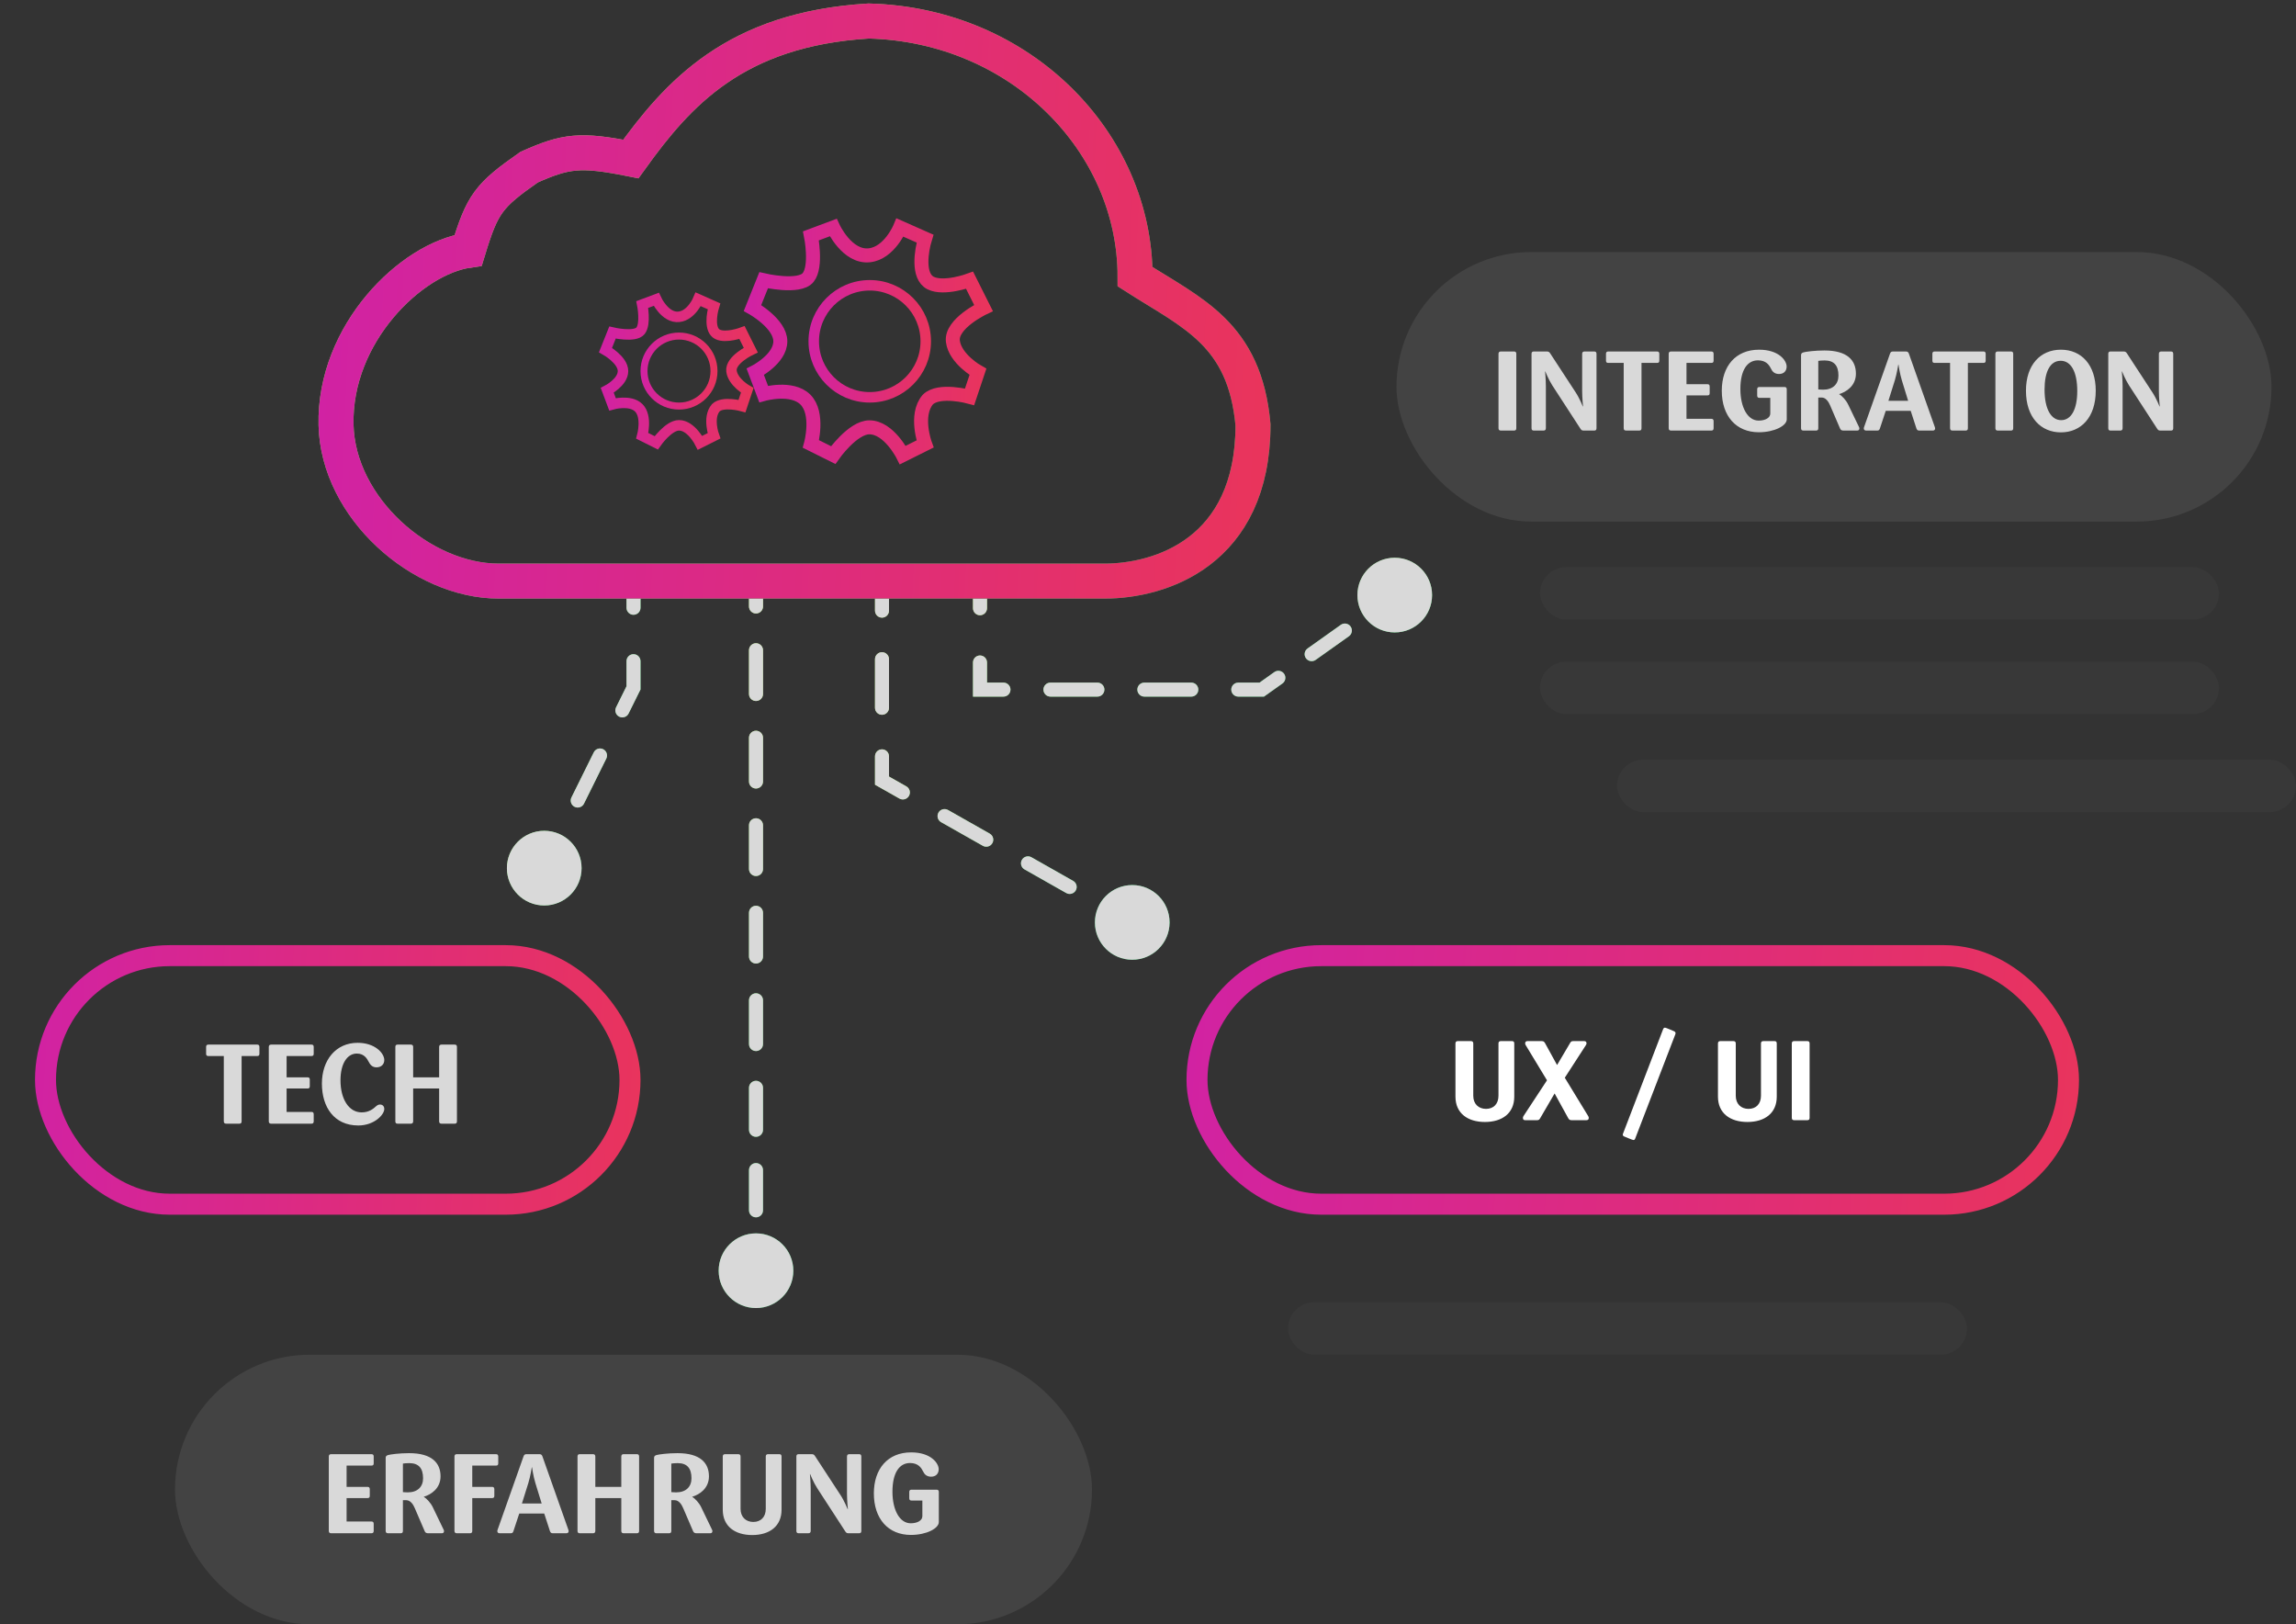 <svg width="656" height="464" viewBox="0 0 656 464" fill="none" xmlns="http://www.w3.org/2000/svg">
<rect x="0" y="0" width="656" height="464" fill="#333333" stroke="none"/>
<rect x="50" y="387" width="262" height="77" rx="38.5" fill="#D9D9D9" fill-opacity="0.1"/>
<rect x="440" y="162" width="194" height="15" rx="7.5" fill="#D9D9D9" fill-opacity="0.03"/>
<rect x="440" y="189" width="194" height="15" rx="7.5" fill="#D9D9D9" fill-opacity="0.03"/>
<rect x="462" y="217" width="194" height="15" rx="7.5" fill="#D9D9D9" fill-opacity="0.03"/>
<rect x="368" y="372" width="194" height="15" rx="7.5" fill="#D9D9D9" fill-opacity="0.03"/>
<path d="M106.772 437.328V435.312C106.772 434.864 106.58 434.64 106.132 434.64H99.028V427.952H105.012C105.46 427.952 105.652 427.76 105.652 427.312V425.424C105.652 424.976 105.46 424.752 105.012 424.752H99.028V418.672H106.132C106.58 418.672 106.772 418.48 106.772 418.032V416.08C106.772 415.632 106.58 415.408 106.132 415.408H94.612C94.164 415.408 93.94 415.632 93.94 416.08V437.328C93.94 437.776 94.164 438 94.612 438H106.132C106.58 438 106.772 437.776 106.772 437.328ZM126.863 437.328C126.863 437.168 126.735 436.976 126.671 436.816L123.631 430.512C123.023 429.264 121.871 428.048 121.103 427.632V427.568C123.151 426.96 125.871 425.2 125.871 421.744C125.871 417.872 123.343 415.12 116.879 415.12C114.063 415.12 111.535 415.472 110.863 415.664C110.351 415.824 110.191 416.048 110.191 416.496V437.328C110.191 437.776 110.415 438 110.863 438H114.479C114.927 438 115.119 437.776 115.119 437.328V428.56H116.111C117.295 428.56 118.095 429.84 118.511 430.832L121.359 437.456C121.519 437.808 121.807 438 122.319 438H126.223C126.671 438 126.863 437.776 126.863 437.328ZM120.879 422.288C120.879 424.752 119.279 426.32 116.495 426.32C115.951 426.32 115.407 426.288 115.119 426.256V418.096C115.503 418.032 116.111 417.968 116.943 417.968C119.631 417.968 120.879 419.44 120.879 422.288ZM142.358 418.032V416.08C142.358 415.632 142.166 415.408 141.718 415.408H130.518C130.07 415.408 129.846 415.632 129.846 416.08V437.328C129.846 437.776 130.07 438 130.518 438H134.294C134.742 438 134.934 437.776 134.934 437.328V427.952H140.598C141.046 427.952 141.238 427.76 141.238 427.312V425.424C141.238 424.976 141.046 424.752 140.598 424.752H134.934V418.672H141.718C142.166 418.672 142.358 418.48 142.358 418.032ZM162.471 437.36C162.471 437.2 162.375 436.976 162.311 436.784L154.983 416.048C154.823 415.6 154.599 415.408 154.119 415.408H150.439C149.927 415.408 149.735 415.6 149.575 416.048L142.247 436.784C142.183 436.976 142.087 437.2 142.087 437.36C142.087 437.744 142.311 438 142.759 438H145.895C146.375 438 146.535 437.84 146.695 437.392L148.359 432.368H155.495L157.127 437.392C157.287 437.84 157.511 438 157.959 438H161.799C162.247 438 162.471 437.776 162.471 437.36ZM154.759 429.488H149.127L150.951 423.664C151.559 421.68 151.943 419.152 151.943 419.152H152.007C152.007 419.152 152.359 421.68 152.967 423.664L154.759 429.488ZM182.603 437.328V416.08C182.603 415.632 182.411 415.408 181.963 415.408H178.187C177.739 415.408 177.515 415.632 177.515 416.08V424.752H170.091V416.08C170.091 415.632 169.867 415.408 169.419 415.408H165.643C165.195 415.408 165.003 415.632 165.003 416.08V437.328C165.003 437.776 165.195 438 165.643 438H169.419C169.867 438 170.091 437.776 170.091 437.328V427.952H177.515V437.328C177.515 437.776 177.739 438 178.187 438H181.963C182.411 438 182.603 437.776 182.603 437.328ZM203.55 437.328C203.55 437.168 203.422 436.976 203.358 436.816L200.318 430.512C199.71 429.264 198.558 428.048 197.79 427.632V427.568C199.838 426.96 202.558 425.2 202.558 421.744C202.558 417.872 200.03 415.12 193.566 415.12C190.75 415.12 188.222 415.472 187.55 415.664C187.038 415.824 186.878 416.048 186.878 416.496V437.328C186.878 437.776 187.102 438 187.55 438H191.166C191.614 438 191.806 437.776 191.806 437.328V428.56H192.798C193.982 428.56 194.782 429.84 195.198 430.832L198.046 437.456C198.206 437.808 198.494 438 199.006 438H202.91C203.358 438 203.55 437.776 203.55 437.328ZM197.566 422.288C197.566 424.752 195.966 426.32 193.182 426.32C192.638 426.32 192.094 426.288 191.806 426.256V418.096C192.19 418.032 192.798 417.968 193.63 417.968C196.318 417.968 197.566 419.44 197.566 422.288ZM223.302 431.28V416.08C223.302 415.632 223.11 415.408 222.662 415.408H219.462C219.014 415.408 218.79 415.632 218.79 416.08V431.024C218.79 433.36 217.382 434.768 215.238 434.768C213.094 434.768 211.59 433.36 211.59 431.024V416.08C211.59 415.632 211.366 415.408 210.918 415.408H207.174C206.726 415.408 206.502 415.632 206.502 416.08V431.28C206.502 436.016 209.99 438.512 214.918 438.512C219.846 438.512 223.302 436.016 223.302 431.28ZM246.095 437.328V416.08C246.095 415.632 245.903 415.408 245.455 415.408H242.671C242.223 415.408 241.999 415.632 241.999 416.08V426.736C241.999 428.656 242.255 431.12 242.255 431.12H242.191C242.191 431.12 241.263 428.784 240.143 427.088L232.911 416.016C232.655 415.6 232.431 415.408 231.951 415.408H228.175C227.727 415.408 227.535 415.632 227.535 416.08V437.328C227.535 437.776 227.727 438 228.175 438H230.959C231.407 438 231.631 437.776 231.631 437.328V425.328C231.631 423.504 231.407 421.104 231.407 421.104H231.471C231.471 421.104 232.399 423.44 233.455 425.072L241.455 437.392C241.711 437.808 241.903 438 242.415 438H245.455C245.903 438 246.095 437.776 246.095 437.328ZM268.234 434.8V426.224C268.234 425.776 268.042 425.552 267.594 425.552H260.426C259.978 425.552 259.786 425.776 259.786 426.224V427.984C259.786 428.432 259.978 428.656 260.426 428.656H263.53V433.136C263.53 434.32 262.154 435.152 260.202 435.152C257.066 435.152 254.986 431.376 254.986 426.128C254.986 420.752 256.938 417.936 260.01 417.936C262.378 417.936 263.242 419.344 263.722 420.304C264.106 421.136 264.746 421.84 266.026 421.84C267.37 421.84 268.202 421.008 268.202 419.696C268.202 418.032 266.026 414.896 260.33 414.896C253.61 414.896 249.674 419.632 249.674 426.608C249.674 433.872 253.77 438.48 260.266 438.48C264.682 438.48 268.234 436.624 268.234 434.8Z" fill="#D9D9D9"/>
<rect x="399" y="72" width="250" height="77" rx="38.5" fill="#D9D9D9" fill-opacity="0.1"/>
<path d="M433.234 122.328V101.08C433.234 100.632 433.042 100.408 432.594 100.408H428.818C428.37 100.408 428.146 100.632 428.146 101.08V122.328C428.146 122.776 428.37 123 428.818 123H432.594C433.042 123 433.234 122.776 433.234 122.328ZM456.142 122.328V101.08C456.142 100.632 455.95 100.408 455.502 100.408H452.718C452.27 100.408 452.046 100.632 452.046 101.08V111.736C452.046 113.656 452.302 116.12 452.302 116.12H452.238C452.238 116.12 451.31 113.784 450.19 112.088L442.958 101.016C442.702 100.6 442.478 100.408 441.998 100.408H438.222C437.774 100.408 437.582 100.632 437.582 101.08V122.328C437.582 122.776 437.774 123 438.222 123H441.006C441.454 123 441.678 122.776 441.678 122.328V110.328C441.678 108.504 441.454 106.104 441.454 106.104H441.518C441.518 106.104 442.446 108.44 443.502 110.072L451.502 122.392C451.758 122.808 451.95 123 452.462 123H455.502C455.95 123 456.142 122.776 456.142 122.328ZM474.089 103.032V101.08C474.089 100.632 473.897 100.408 473.449 100.408H459.497C459.049 100.408 458.857 100.632 458.857 101.08V103.032C458.857 103.48 459.049 103.672 459.497 103.672H463.913V122.232C463.913 122.776 464.073 123 464.649 123H468.329C468.841 123 469.001 122.776 469.001 122.296V103.672H473.449C473.897 103.672 474.089 103.48 474.089 103.032ZM489.6 122.328V120.312C489.6 119.864 489.408 119.64 488.96 119.64H481.856V112.952H487.84C488.288 112.952 488.48 112.76 488.48 112.312V110.424C488.48 109.976 488.288 109.752 487.84 109.752H481.856V103.672H488.96C489.408 103.672 489.6 103.48 489.6 103.032V101.08C489.6 100.632 489.408 100.408 488.96 100.408H477.44C476.992 100.408 476.768 100.632 476.768 101.08V122.328C476.768 122.776 476.992 123 477.44 123H488.96C489.408 123 489.6 122.776 489.6 122.328ZM510.5 119.8V111.224C510.5 110.776 510.308 110.552 509.86 110.552H502.692C502.244 110.552 502.052 110.776 502.052 111.224V112.984C502.052 113.432 502.244 113.656 502.692 113.656H505.796V118.136C505.796 119.32 504.42 120.152 502.468 120.152C499.332 120.152 497.252 116.376 497.252 111.128C497.252 105.752 499.204 102.936 502.276 102.936C504.644 102.936 505.508 104.344 505.988 105.304C506.372 106.136 507.012 106.84 508.292 106.84C509.636 106.84 510.468 106.008 510.468 104.696C510.468 103.032 508.292 99.896 502.596 99.896C495.876 99.896 491.94 104.632 491.94 111.608C491.94 118.872 496.036 123.48 502.532 123.48C506.948 123.48 510.5 121.624 510.5 119.8ZM531.253 122.328C531.253 122.168 531.126 121.976 531.062 121.816L528.022 115.512C527.414 114.264 526.262 113.048 525.494 112.632V112.568C527.542 111.96 530.262 110.2 530.262 106.744C530.262 102.872 527.734 100.12 521.27 100.12C518.454 100.12 515.926 100.472 515.254 100.664C514.742 100.824 514.582 101.048 514.582 101.496V122.328C514.582 122.776 514.806 123 515.254 123H518.87C519.318 123 519.51 122.776 519.51 122.328V113.56H520.502C521.686 113.56 522.486 114.84 522.902 115.832L525.75 122.456C525.91 122.808 526.198 123 526.71 123H530.614C531.062 123 531.253 122.776 531.253 122.328ZM525.27 107.288C525.27 109.752 523.67 111.32 520.885 111.32C520.342 111.32 519.798 111.288 519.51 111.256V103.096C519.894 103.032 520.502 102.968 521.334 102.968C524.022 102.968 525.27 104.44 525.27 107.288ZM552.893 122.36C552.893 122.2 552.797 121.976 552.733 121.784L545.405 101.048C545.245 100.6 545.021 100.408 544.541 100.408H540.861C540.349 100.408 540.157 100.6 539.997 101.048L532.669 121.784C532.605 121.976 532.509 122.2 532.509 122.36C532.509 122.744 532.733 123 533.181 123H536.317C536.797 123 536.957 122.84 537.117 122.392L538.781 117.368H545.917L547.549 122.392C547.709 122.84 547.933 123 548.381 123H552.221C552.669 123 552.893 122.776 552.893 122.36ZM545.181 114.488H539.549L541.373 108.664C541.981 106.68 542.365 104.152 542.365 104.152H542.429C542.429 104.152 542.781 106.68 543.389 108.664L545.181 114.488ZM567.339 103.032V101.08C567.339 100.632 567.147 100.408 566.699 100.408H552.747C552.299 100.408 552.107 100.632 552.107 101.08V103.032C552.107 103.48 552.299 103.672 552.747 103.672H557.163V122.232C557.163 122.776 557.323 123 557.899 123H561.579C562.091 123 562.251 122.776 562.251 122.296V103.672H566.699C567.147 103.672 567.339 103.48 567.339 103.032ZM575.202 122.328V101.08C575.202 100.632 575.01 100.408 574.562 100.408H570.786C570.338 100.408 570.114 100.632 570.114 101.08V122.328C570.114 122.776 570.338 123 570.786 123H574.562C575.01 123 575.202 122.776 575.202 122.328ZM598.782 111.608C598.782 104.216 594.686 99.896 588.83 99.896C582.974 99.896 578.846 104.216 578.846 111.608C578.846 119.32 583.166 123.512 588.83 123.512C594.494 123.512 598.782 119.32 598.782 111.608ZM593.502 111.704C593.502 116.888 591.806 120.024 588.894 120.024C586.078 120.024 584.158 116.92 584.158 111.288C584.158 106.168 585.758 103.064 588.766 103.064C591.71 103.064 593.502 106.2 593.502 111.704ZM620.923 122.328V101.08C620.923 100.632 620.731 100.408 620.283 100.408H617.499C617.051 100.408 616.827 100.632 616.827 101.08V111.736C616.827 113.656 617.083 116.12 617.083 116.12H617.019C617.019 116.12 616.091 113.784 614.971 112.088L607.739 101.016C607.483 100.6 607.259 100.408 606.779 100.408H603.003C602.555 100.408 602.363 100.632 602.363 101.08V122.328C602.363 122.776 602.555 123 603.003 123H605.787C606.235 123 606.459 122.776 606.459 122.328V110.328C606.459 108.504 606.235 106.104 606.235 106.104H606.299C606.299 106.104 607.227 108.44 608.283 110.072L616.283 122.392C616.539 122.808 616.731 123 617.243 123H620.283C620.731 123 620.923 122.776 620.923 122.328Z" fill="#D9D9D9"/>
<path d="M74.121 301.032V299.08C74.121 298.632 73.928 298.408 73.481 298.408H59.529C59.081 298.408 58.889 298.632 58.889 299.08V301.032C58.889 301.48 59.081 301.672 59.529 301.672H63.944V320.232C63.944 320.776 64.105 321 64.68 321H68.361C68.873 321 69.032 320.776 69.032 320.296V301.672H73.481C73.928 301.672 74.121 301.48 74.121 301.032ZM89.632 320.328V318.312C89.632 317.864 89.439 317.64 88.992 317.64H81.888V310.952H87.871C88.32 310.952 88.511 310.76 88.511 310.312V308.424C88.511 307.976 88.32 307.752 87.871 307.752H81.888V301.672H88.992C89.439 301.672 89.632 301.48 89.632 301.032V299.08C89.632 298.632 89.439 298.408 88.992 298.408H77.472C77.023 298.408 76.799 298.632 76.799 299.08V320.328C76.799 320.776 77.023 321 77.472 321H88.992C89.439 321 89.632 320.776 89.632 320.328ZM109.795 316.808C109.795 316.04 109.315 315.528 108.579 315.528C108.131 315.528 107.843 315.688 107.427 316.04C106.627 316.776 105.411 317.768 103.331 317.768C99.619 317.768 97.283 313.896 97.283 308.616C97.283 303.784 99.235 300.968 101.955 300.968C104.067 300.968 104.867 302.44 105.347 303.336C105.731 304.072 106.307 304.904 107.555 304.904C108.867 304.904 109.795 304.104 109.795 302.824C109.795 300.872 107.171 297.896 102.179 297.896C95.939 297.896 91.971 302.856 91.971 309.544C91.971 316.296 95.491 321.512 102.371 321.512C106.915 321.512 109.795 318.44 109.795 316.808ZM130.557 320.328V299.08C130.557 298.632 130.365 298.408 129.917 298.408H126.141C125.693 298.408 125.469 298.632 125.469 299.08V307.752H118.045V299.08C118.045 298.632 117.821 298.408 117.373 298.408H113.597C113.149 298.408 112.957 298.632 112.957 299.08V320.328C112.957 320.776 113.149 321 113.597 321H117.373C117.821 321 118.045 320.776 118.045 320.328V310.952H125.469V320.328C125.469 320.776 125.693 321 126.141 321H129.917C130.365 321 130.557 320.776 130.557 320.328Z" fill="#D9D9D9"/>
<rect x="342" y="273" width="249" height="71" rx="35.5" stroke="url(#paint0_linear_612_170)" stroke-width="6"/>
<rect x="13" y="273" width="167" height="71" rx="35.5" stroke="url(#paint1_linear_612_170)" stroke-width="6"/>
<path d="M432.646 313.28V298.08C432.646 297.632 432.454 297.408 432.006 297.408H428.806C428.358 297.408 428.134 297.632 428.134 298.08V313.024C428.134 315.36 426.726 316.768 424.582 316.768C422.438 316.768 420.934 315.36 420.934 313.024V298.08C420.934 297.632 420.71 297.408 420.262 297.408H416.518C416.07 297.408 415.846 297.632 415.846 298.08V313.28C415.846 318.016 419.334 320.512 424.262 320.512C429.19 320.512 432.646 318.016 432.646 313.28ZM453.934 319.328C453.934 319.168 453.87 318.976 453.742 318.784L447.086 307.872L453.07 298.624C453.198 298.432 453.294 298.24 453.294 298.08C453.294 297.632 453.07 297.408 452.622 297.408H449.454C448.942 297.408 448.782 297.632 448.558 298.016L444.91 304.192H444.846L441.454 298.016C441.23 297.632 441.038 297.408 440.526 297.408H436.43C435.982 297.408 435.758 297.632 435.758 298.08C435.758 298.24 435.822 298.432 435.95 298.624L441.998 308.608L435.31 318.784C435.182 318.976 435.118 319.168 435.118 319.328C435.118 319.776 435.31 320 435.758 320H439.182C439.694 320 439.854 319.776 440.078 319.392L444.142 312.416H444.206L448.046 319.392C448.27 319.776 448.462 320 448.974 320H453.262C453.71 320 453.934 319.776 453.934 319.328ZM478.721 295.104C478.721 294.912 478.593 294.72 478.305 294.592C478.305 294.592 475.969 293.568 475.745 293.568C475.521 293.568 475.297 293.664 475.169 294.016L463.745 323.776C463.681 323.904 463.649 324.032 463.649 324.16C463.649 324.352 463.809 324.576 464.097 324.672C464.097 324.672 466.433 325.664 466.657 325.664C466.881 325.664 467.073 325.6 467.201 325.248L478.657 295.488C478.721 295.36 478.721 295.232 478.721 295.104ZM507.646 313.28V298.08C507.646 297.632 507.454 297.408 507.006 297.408H503.806C503.358 297.408 503.134 297.632 503.134 298.08V313.024C503.134 315.36 501.726 316.768 499.582 316.768C497.438 316.768 495.934 315.36 495.934 313.024V298.08C495.934 297.632 495.71 297.408 495.262 297.408H491.518C491.07 297.408 490.846 297.632 490.846 298.08V313.28C490.846 318.016 494.334 320.512 499.262 320.512C504.19 320.512 507.646 318.016 507.646 313.28ZM517.03 319.328V298.08C517.03 297.632 516.838 297.408 516.39 297.408H512.614C512.166 297.408 511.942 297.632 511.942 298.08V319.328C511.942 319.776 512.166 320 512.614 320H516.39C516.838 320 517.03 319.776 517.03 319.328Z" fill="white"/>
<path d="M280 197H278V199H280V197ZM360.5 197V199H361.138L361.658 198.63L360.5 197ZM387.833 170C387.833 175.891 392.609 180.667 398.5 180.667C404.391 180.667 409.167 175.891 409.167 170C409.167 164.109 404.391 159.333 398.5 159.333C392.609 159.333 387.833 164.109 387.833 170ZM278 173.75C278 174.855 278.895 175.75 280 175.75C281.105 175.75 282 174.855 282 173.75H278ZM282 189.25C282 188.145 281.105 187.25 280 187.25C278.895 187.25 278 188.145 278 189.25H282ZM286.708 199C287.813 199 288.708 198.105 288.708 197C288.708 195.895 287.813 195 286.708 195V199ZM300.125 195C299.02 195 298.125 195.895 298.125 197C298.125 198.105 299.02 199 300.125 199V195ZM313.542 199C314.646 199 315.542 198.105 315.542 197C315.542 195.895 314.646 195 313.542 195V199ZM326.958 195C325.854 195 324.958 195.895 324.958 197C324.958 198.105 325.854 199 326.958 199V195ZM340.375 199C341.48 199 342.375 198.105 342.375 197C342.375 195.895 341.48 195 340.375 195V199ZM353.792 195C352.687 195 351.792 195.895 351.792 197C351.792 198.105 352.687 199 353.792 199V195ZM366.408 195.255C367.309 194.616 367.52 193.367 366.88 192.467C366.241 191.566 364.992 191.355 364.092 191.995L366.408 195.255ZM373.592 185.245C372.691 185.884 372.48 187.133 373.12 188.033C373.759 188.934 375.008 189.145 375.908 188.505L373.592 185.245ZM385.408 181.755C386.309 181.116 386.52 179.867 385.88 178.967C385.241 178.066 383.992 177.855 383.092 178.495L385.408 181.755ZM392.592 171.745C391.691 172.384 391.48 173.633 392.12 174.533C392.759 175.434 394.008 175.645 394.908 175.005L392.592 171.745ZM278 166V173.75H282V166H278ZM278 189.25V197H282V189.25H278ZM280 199H286.708V195H280V199ZM300.125 199H313.542V195H300.125V199ZM326.958 199H340.375V195H326.958V199ZM353.792 199H360.5V195H353.792V199ZM361.658 198.63L366.408 195.255L364.092 191.995L359.342 195.37L361.658 198.63ZM375.908 188.505L385.408 181.755L383.092 178.495L373.592 185.245L375.908 188.505ZM394.908 175.005L399.658 171.63L397.342 168.37L392.592 171.745L394.908 175.005Z" fill="url(#paint2_linear_612_170)"/>
<path d="M280 197H278V199H280V197ZM360.5 197V199H361.138L361.658 198.63L360.5 197ZM387.833 170C387.833 175.891 392.609 180.667 398.5 180.667C404.391 180.667 409.167 175.891 409.167 170C409.167 164.109 404.391 159.333 398.5 159.333C392.609 159.333 387.833 164.109 387.833 170ZM278 173.75C278 174.855 278.895 175.75 280 175.75C281.105 175.75 282 174.855 282 173.75H278ZM282 189.25C282 188.145 281.105 187.25 280 187.25C278.895 187.25 278 188.145 278 189.25H282ZM286.708 199C287.813 199 288.708 198.105 288.708 197C288.708 195.895 287.813 195 286.708 195V199ZM300.125 195C299.02 195 298.125 195.895 298.125 197C298.125 198.105 299.02 199 300.125 199V195ZM313.542 199C314.646 199 315.542 198.105 315.542 197C315.542 195.895 314.646 195 313.542 195V199ZM326.958 195C325.854 195 324.958 195.895 324.958 197C324.958 198.105 325.854 199 326.958 199V195ZM340.375 199C341.48 199 342.375 198.105 342.375 197C342.375 195.895 341.48 195 340.375 195V199ZM353.792 195C352.687 195 351.792 195.895 351.792 197C351.792 198.105 352.687 199 353.792 199V195ZM366.408 195.255C367.309 194.616 367.52 193.367 366.88 192.467C366.241 191.566 364.992 191.355 364.092 191.995L366.408 195.255ZM373.592 185.245C372.691 185.884 372.48 187.133 373.12 188.033C373.759 188.934 375.008 189.145 375.908 188.505L373.592 185.245ZM385.408 181.755C386.309 181.116 386.52 179.867 385.88 178.967C385.241 178.066 383.992 177.855 383.092 178.495L385.408 181.755ZM392.592 171.745C391.691 172.384 391.48 173.633 392.12 174.533C392.759 175.434 394.008 175.645 394.908 175.005L392.592 171.745ZM278 166V173.75H282V166H278ZM278 189.25V197H282V189.25H278ZM280 199H286.708V195H280V199ZM300.125 199H313.542V195H300.125V199ZM326.958 199H340.375V195H326.958V199ZM353.792 199H360.5V195H353.792V199ZM361.658 198.63L366.408 195.255L364.092 191.995L359.342 195.37L361.658 198.63ZM375.908 188.505L385.408 181.755L383.092 178.495L373.592 185.245L375.908 188.505ZM394.908 175.005L399.658 171.63L397.342 168.37L392.592 171.745L394.908 175.005Z" fill="#D9D9D9"/>
<path d="M254 167.5C254 166.395 253.105 165.5 252 165.5C250.895 165.5 250 166.395 250 167.5H254ZM252 223H250V224.166L251.014 224.74L252 223ZM312.833 263.5C312.833 269.391 317.609 274.167 323.5 274.167C329.391 274.167 334.167 269.391 334.167 263.5C334.167 257.609 329.391 252.833 323.5 252.833C317.609 252.833 312.833 257.609 312.833 263.5ZM250 174.438C250 175.542 250.895 176.438 252 176.438C253.105 176.438 254 175.542 254 174.438H250ZM254 188.312C254 187.208 253.105 186.312 252 186.312C250.895 186.312 250 187.208 250 188.312H254ZM250 202.188C250 203.292 250.895 204.188 252 204.188C253.105 204.188 254 203.292 254 202.188H250ZM254 216.062C254 214.958 253.105 214.062 252 214.062C250.895 214.062 250 214.958 250 216.062H254ZM256.973 228.115C257.934 228.66 259.154 228.322 259.699 227.361C260.243 226.4 259.905 225.179 258.944 224.635L256.973 228.115ZM270.861 231.385C269.9 230.84 268.679 231.178 268.135 232.139C267.59 233.1 267.928 234.321 268.889 234.865L270.861 231.385ZM280.806 241.615C281.767 242.16 282.987 241.822 283.532 240.861C284.076 239.9 283.738 238.679 282.777 238.135L280.806 241.615ZM294.694 244.885C293.733 244.34 292.513 244.678 291.968 245.639C291.424 246.6 291.762 247.821 292.723 248.365L294.694 244.885ZM304.639 255.115C305.6 255.66 306.821 255.322 307.365 254.361C307.91 253.4 307.572 252.179 306.611 251.635L304.639 255.115ZM318.527 258.385C317.566 257.84 316.346 258.178 315.801 259.139C315.257 260.1 315.595 261.321 316.556 261.865L318.527 258.385ZM250 167.5V174.438H254V167.5H250ZM250 188.312V202.188H254V188.312H250ZM250 216.062V223H254V216.062H250ZM251.014 224.74L256.973 228.115L258.944 224.635L252.986 221.26L251.014 224.74ZM268.889 234.865L280.806 241.615L282.777 238.135L270.861 231.385L268.889 234.865ZM292.723 248.365L304.639 255.115L306.611 251.635L294.694 244.885L292.723 248.365ZM316.556 261.865L322.514 265.24L324.486 261.76L318.527 258.385L316.556 261.865Z" fill="url(#paint3_linear_612_170)"/>
<path d="M254 167.5C254 166.395 253.105 165.5 252 165.5C250.895 165.5 250 166.395 250 167.5H254ZM252 223H250V224.166L251.014 224.74L252 223ZM312.833 263.5C312.833 269.391 317.609 274.167 323.5 274.167C329.391 274.167 334.167 269.391 334.167 263.5C334.167 257.609 329.391 252.833 323.5 252.833C317.609 252.833 312.833 257.609 312.833 263.5ZM250 174.438C250 175.542 250.895 176.438 252 176.438C253.105 176.438 254 175.542 254 174.438H250ZM254 188.312C254 187.208 253.105 186.312 252 186.312C250.895 186.312 250 187.208 250 188.312H254ZM250 202.188C250 203.292 250.895 204.188 252 204.188C253.105 204.188 254 203.292 254 202.188H250ZM254 216.062C254 214.958 253.105 214.062 252 214.062C250.895 214.062 250 214.958 250 216.062H254ZM256.973 228.115C257.934 228.66 259.154 228.322 259.699 227.361C260.243 226.4 259.905 225.179 258.944 224.635L256.973 228.115ZM270.861 231.385C269.9 230.84 268.679 231.178 268.135 232.139C267.59 233.1 267.928 234.321 268.889 234.865L270.861 231.385ZM280.806 241.615C281.767 242.16 282.987 241.822 283.532 240.861C284.076 239.9 283.738 238.679 282.777 238.135L280.806 241.615ZM294.694 244.885C293.733 244.34 292.513 244.678 291.968 245.639C291.424 246.6 291.762 247.821 292.723 248.365L294.694 244.885ZM304.639 255.115C305.6 255.66 306.821 255.322 307.365 254.361C307.91 253.4 307.572 252.179 306.611 251.635L304.639 255.115ZM318.527 258.385C317.566 257.84 316.346 258.178 315.801 259.139C315.257 260.1 315.595 261.321 316.556 261.865L318.527 258.385ZM250 167.5V174.438H254V167.5H250ZM250 188.312V202.188H254V188.312H250ZM250 216.062V223H254V216.062H250ZM251.014 224.74L256.973 228.115L258.944 224.635L252.986 221.26L251.014 224.74ZM268.889 234.865L280.806 241.615L282.777 238.135L270.861 231.385L268.889 234.865ZM292.723 248.365L304.639 255.115L306.611 251.635L294.694 244.885L292.723 248.365ZM316.556 261.865L322.514 265.24L324.486 261.76L318.527 258.385L316.556 261.865Z" fill="#D9D9D9"/>
<path d="M218 167C218 165.895 217.105 165 216 165C214.895 165 214 165.895 214 167H218ZM205.333 363C205.333 368.891 210.109 373.667 216 373.667C221.891 373.667 226.667 368.891 226.667 363C226.667 357.109 221.891 352.333 216 352.333C210.109 352.333 205.333 357.109 205.333 363ZM214 173.25C214 174.355 214.895 175.25 216 175.25C217.105 175.25 218 174.355 218 173.25H214ZM218 185.75C218 184.645 217.105 183.75 216 183.75C214.895 183.75 214 184.645 214 185.75H218ZM214 198.25C214 199.355 214.895 200.25 216 200.25C217.105 200.25 218 199.355 218 198.25H214ZM218 210.75C218 209.645 217.105 208.75 216 208.75C214.895 208.75 214 209.645 214 210.75H218ZM214 223.25C214 224.355 214.895 225.25 216 225.25C217.105 225.25 218 224.355 218 223.25H214ZM218 235.75C218 234.645 217.105 233.75 216 233.75C214.895 233.75 214 234.645 214 235.75H218ZM214 248.25C214 249.355 214.895 250.25 216 250.25C217.105 250.25 218 249.355 218 248.25H214ZM218 260.75C218 259.645 217.105 258.75 216 258.75C214.895 258.75 214 259.645 214 260.75H218ZM214 273.25C214 274.355 214.895 275.25 216 275.25C217.105 275.25 218 274.355 218 273.25H214ZM218 285.75C218 284.645 217.105 283.75 216 283.75C214.895 283.75 214 284.645 214 285.75H218ZM214 298.25C214 299.355 214.895 300.25 216 300.25C217.105 300.25 218 299.355 218 298.25H214ZM218 310.75C218 309.645 217.105 308.75 216 308.75C214.895 308.75 214 309.645 214 310.75H218ZM214 322.75C214 323.855 214.895 324.75 216 324.75C217.105 324.75 218 323.855 218 322.75H214ZM218 334.25C218 333.145 217.105 332.25 216 332.25C214.895 332.25 214 333.145 214 334.25H218ZM214 345.75C214 346.855 214.895 347.75 216 347.75C217.105 347.75 218 346.855 218 345.75H214ZM218 357.25C218 356.145 217.105 355.25 216 355.25C214.895 355.25 214 356.145 214 357.25H218ZM214 167V173.25H218V167H214ZM214 185.75V198.25H218V185.75H214ZM214 210.75V223.25H218V210.75H214ZM214 235.75V248.25H218V235.75H214ZM214 260.75V273.25H218V260.75H214ZM214 285.75V298.25H218V285.75H214ZM214 310.75V317H218V310.75H214ZM214 317V322.75H218V317H214ZM214 334.25V345.75H218V334.25H214ZM214 357.25V363H218V357.25H214Z" fill="url(#paint4_linear_612_170)"/>
<path d="M218 167C218 165.895 217.105 165 216 165C214.895 165 214 165.895 214 167H218ZM205.333 363C205.333 368.891 210.109 373.667 216 373.667C221.891 373.667 226.667 368.891 226.667 363C226.667 357.109 221.891 352.333 216 352.333C210.109 352.333 205.333 357.109 205.333 363ZM214 173.25C214 174.355 214.895 175.25 216 175.25C217.105 175.25 218 174.355 218 173.25H214ZM218 185.75C218 184.645 217.105 183.75 216 183.75C214.895 183.75 214 184.645 214 185.75H218ZM214 198.25C214 199.355 214.895 200.25 216 200.25C217.105 200.25 218 199.355 218 198.25H214ZM218 210.75C218 209.645 217.105 208.75 216 208.75C214.895 208.75 214 209.645 214 210.75H218ZM214 223.25C214 224.355 214.895 225.25 216 225.25C217.105 225.25 218 224.355 218 223.25H214ZM218 235.75C218 234.645 217.105 233.75 216 233.75C214.895 233.75 214 234.645 214 235.75H218ZM214 248.25C214 249.355 214.895 250.25 216 250.25C217.105 250.25 218 249.355 218 248.25H214ZM218 260.75C218 259.645 217.105 258.75 216 258.75C214.895 258.75 214 259.645 214 260.75H218ZM214 273.25C214 274.355 214.895 275.25 216 275.25C217.105 275.25 218 274.355 218 273.25H214ZM218 285.75C218 284.645 217.105 283.75 216 283.75C214.895 283.75 214 284.645 214 285.75H218ZM214 298.25C214 299.355 214.895 300.25 216 300.25C217.105 300.25 218 299.355 218 298.25H214ZM218 310.75C218 309.645 217.105 308.75 216 308.75C214.895 308.75 214 309.645 214 310.75H218ZM214 322.75C214 323.855 214.895 324.75 216 324.75C217.105 324.75 218 323.855 218 322.75H214ZM218 334.25C218 333.145 217.105 332.25 216 332.25C214.895 332.25 214 333.145 214 334.25H218ZM214 345.75C214 346.855 214.895 347.75 216 347.75C217.105 347.75 218 346.855 218 345.75H214ZM218 357.25C218 356.145 217.105 355.25 216 355.25C214.895 355.25 214 356.145 214 357.25H218ZM214 167V173.25H218V167H214ZM214 185.75V198.25H218V185.75H214ZM214 210.75V223.25H218V210.75H214ZM214 235.75V248.25H218V235.75H214ZM214 260.75V273.25H218V260.75H214ZM214 285.75V298.25H218V285.75H214ZM214 310.75V317H218V310.75H214ZM214 317V322.75H218V317H214ZM214 334.25V345.75H218V334.25H214ZM214 357.25V363H218V357.25H214Z" fill="#D9D9D9"/>
<path d="M181 196.5L182.792 197.387L183 196.968V196.5H181ZM144.833 248C144.833 253.891 149.609 258.667 155.5 258.667C161.391 258.667 166.167 253.891 166.167 248C166.167 242.109 161.391 237.333 155.5 237.333C149.609 237.333 144.833 242.109 144.833 248ZM160.48 242.45C160.97 241.46 160.565 240.26 159.575 239.77C158.585 239.28 157.385 239.685 156.895 240.675L160.48 242.45ZM163.27 227.8C162.78 228.79 163.185 229.99 164.175 230.48C165.165 230.97 166.365 230.565 166.855 229.575L163.27 227.8ZM173.23 216.7C173.72 215.71 173.315 214.51 172.325 214.02C171.335 213.53 170.135 213.935 169.645 214.925L173.23 216.7ZM176.02 202.05C175.53 203.04 175.935 204.24 176.925 204.73C177.915 205.22 179.115 204.815 179.605 203.825L176.02 202.05ZM183 188.875C183 187.77 182.105 186.875 181 186.875C179.895 186.875 179 187.77 179 188.875H183ZM179 173.625C179 174.73 179.895 175.625 181 175.625C182.105 175.625 183 174.73 183 173.625H179ZM157.292 248.887L160.48 242.45L156.895 240.675L153.708 247.113L157.292 248.887ZM166.855 229.575L173.23 216.7L169.645 214.925L163.27 227.8L166.855 229.575ZM179.605 203.825L182.792 197.387L179.208 195.613L176.02 202.05L179.605 203.825ZM183 196.5V188.875H179V196.5H183ZM183 173.625V166H179V173.625H183Z" fill="url(#paint5_linear_612_170)"/>
<path d="M181 196.5L182.792 197.387L183 196.968V196.5H181ZM144.833 248C144.833 253.891 149.609 258.667 155.5 258.667C161.391 258.667 166.167 253.891 166.167 248C166.167 242.109 161.391 237.333 155.5 237.333C149.609 237.333 144.833 242.109 144.833 248ZM160.48 242.45C160.97 241.46 160.565 240.26 159.575 239.77C158.585 239.28 157.385 239.685 156.895 240.675L160.48 242.45ZM163.27 227.8C162.78 228.79 163.185 229.99 164.175 230.48C165.165 230.97 166.365 230.565 166.855 229.575L163.27 227.8ZM173.23 216.7C173.72 215.71 173.315 214.51 172.325 214.02C171.335 213.53 170.135 213.935 169.645 214.925L173.23 216.7ZM176.02 202.05C175.53 203.04 175.935 204.24 176.925 204.73C177.915 205.22 179.115 204.815 179.605 203.825L176.02 202.05ZM183 188.875C183 187.77 182.105 186.875 181 186.875C179.895 186.875 179 187.77 179 188.875H183ZM179 173.625C179 174.73 179.895 175.625 181 175.625C182.105 175.625 183 174.73 183 173.625H179ZM157.292 248.887L160.48 242.45L156.895 240.675L153.708 247.113L157.292 248.887ZM166.855 229.575L173.23 216.7L169.645 214.925L163.27 227.8L166.855 229.575ZM179.605 203.825L182.792 197.387L179.208 195.613L176.02 202.05L179.605 203.825ZM183 196.5V188.875H179V196.5H183ZM183 173.625V166H179V173.625H183Z" fill="#D9D9D9"/>
<path d="M187.5 85.5L183.5 87C183.5 87 184.6 92.5 183 94.5C181.4 96.5 175 95 175 95L173 100C173 100 178 102.8 178 106C178 109.2 173.5 111.5 173.5 111.5L175 115.5C175 115.5 180.067 114.067 182.5 116.5C185 119 183.5 124.5 183.5 124.5L187.5 126.5C187.5 126.5 191 121.5 194 121.5C197.5 121.5 200 126.5 200 126.5L204 124.5C204 124.5 202.1 119.3 204.5 116.5C206.5 114.5 212 116 212 116L213.5 111.5C213.5 111.5 209.4 109.2 209 106C208.6 102.8 214.5 100 214.5 100L212 95C212 95 207.4 96.7 205 95.5C202.6 94.3 203.333 89.667 204 87.5L199.5 85.5C199.5 85.5 197.6 90.1 194 90.5C190 90.944 187.5 85.5 187.5 85.5Z" stroke="url(#paint6_linear_612_170)" stroke-width="3" stroke-linecap="round"/>
<circle cx="194" cy="106" r="10" stroke="url(#paint7_linear_612_170)" stroke-width="2"/>
<path d="M238.06 65L231.699 67.378C231.699 67.378 233.448 76.098 230.904 79.268C228.359 82.439 218.181 80.061 218.181 80.061L215 87.988C215 87.988 222.952 92.427 222.952 97.5C222.952 102.573 215.795 106.22 215.795 106.22L218.181 112.561C218.181 112.561 226.239 110.289 230.108 114.146C234.084 118.11 231.699 126.829 231.699 126.829L238.06 130C238.06 130 243.627 122.073 248.398 122.073C253.964 122.073 257.94 130 257.94 130L264.301 126.829C264.301 126.829 261.28 118.585 265.096 114.146C268.277 110.976 277.024 113.354 277.024 113.354L279.41 106.22C279.41 106.22 272.889 102.573 272.253 97.5C271.617 92.427 281 87.988 281 87.988L277.024 80.061C277.024 80.061 269.708 82.756 265.892 80.854C262.075 78.951 263.241 71.606 264.301 68.171L257.145 65C257.145 65 254.123 72.293 248.398 72.927C242.036 73.631 238.06 65 238.06 65Z" stroke="url(#paint8_linear_612_170)" stroke-width="4" stroke-linecap="round"/>
<circle cx="248.5" cy="97.5" r="16" stroke="url(#paint9_linear_612_170)" stroke-width="3"/>
<path d="M142.484 166H175.014H315.594C331.279 166 358 157.884 358 121.362C355.677 95.275 340.574 89.478 324.307 79.043C324.307 40.783 291.778 7.159 248.209 6C209.87 8.319 193.605 26.87 180.243 45.42C165.721 42.522 161.655 43.101 151.198 47.739C139.58 55.855 137.838 58.174 133.772 71.507C117.506 73.826 95.43 95.275 96.011 121.362C96.54 145.13 120.411 166 142.484 166Z" stroke="url(#paint10_linear_612_170)" stroke-width="10"/>
<path d="M142.484 166H175.014H315.594C331.279 166 358 157.884 358 121.362C355.677 95.275 340.574 89.478 324.307 79.043C324.307 40.783 291.778 7.159 248.209 6C209.87 8.319 193.605 26.87 180.243 45.42C165.721 42.522 161.655 43.101 151.198 47.739C139.58 55.855 137.838 58.174 133.772 71.507C117.506 73.826 95.43 95.275 96.011 121.362C96.54 145.13 120.411 166 142.484 166Z" stroke="url(#paint11_linear_612_170)" stroke-width="10"/>
<defs>
<linearGradient id="paint0_linear_612_170" x1="339" y1="270" x2="598.78" y2="292.993" gradientUnits="userSpaceOnUse">
<stop stop-color="#D122A3"/>
<stop offset="1" stop-color="#E9345C"/>
</linearGradient>
<linearGradient id="paint1_linear_612_170" x1="10" y1="270" x2="186.986" y2="280.628" gradientUnits="userSpaceOnUse">
<stop stop-color="#D122A3"/>
<stop offset="1" stop-color="#E9345C"/>
</linearGradient>
<linearGradient id="paint2_linear_612_170" x1="281.918" y1="175.316" x2="298.899" y2="222.74" gradientUnits="userSpaceOnUse">
<stop stop-color="#9BE15D"/>
<stop offset="1" stop-color="#22C55E"/>
</linearGradient>
<linearGradient id="paint3_linear_612_170" x1="253.157" y1="196.351" x2="322.719" y2="234.202" gradientUnits="userSpaceOnUse">
<stop stop-color="#9BE15D"/>
<stop offset="1" stop-color="#22C55E"/>
</linearGradient>
<linearGradient id="paint4_linear_612_170" x1="217.157" y1="195.851" x2="286.719" y2="233.702" gradientUnits="userSpaceOnUse">
<stop stop-color="#9BE15D"/>
<stop offset="1" stop-color="#22C55E"/>
</linearGradient>
<linearGradient id="paint5_linear_612_170" x1="143.615" y1="192.897" x2="187.325" y2="206.456" gradientUnits="userSpaceOnUse">
<stop stop-color="#9BE15D"/>
<stop offset="1" stop-color="#22C55E"/>
</linearGradient>
<linearGradient id="paint6_linear_612_170" x1="173" y1="85.5" x2="215.578" y2="86.652" gradientUnits="userSpaceOnUse">
<stop stop-color="#D122A3"/>
<stop offset="1" stop-color="#E9345C"/>
</linearGradient>
<linearGradient id="paint7_linear_612_170" x1="183" y1="95" x2="205.572" y2="95.603" gradientUnits="userSpaceOnUse">
<stop stop-color="#D122A3"/>
<stop offset="1" stop-color="#E9345C"/>
</linearGradient>
<linearGradient id="paint8_linear_612_170" x1="215" y1="65" x2="282.714" y2="66.838" gradientUnits="userSpaceOnUse">
<stop stop-color="#D122A3"/>
<stop offset="1" stop-color="#E9345C"/>
</linearGradient>
<linearGradient id="paint9_linear_612_170" x1="231" y1="80" x2="266.91" y2="80.96" gradientUnits="userSpaceOnUse">
<stop stop-color="#D122A3"/>
<stop offset="1" stop-color="#E9345C"/>
</linearGradient>
<linearGradient id="paint10_linear_612_170" x1="100.241" y1="54.084" x2="236.125" y2="216.65" gradientUnits="userSpaceOnUse">
<stop stop-color="#9BE15D"/>
<stop offset="1" stop-color="#22C55E"/>
</linearGradient>
<linearGradient id="paint11_linear_612_170" x1="96" y1="6" x2="364.488" y2="17.75" gradientUnits="userSpaceOnUse">
<stop stop-color="#D122A3"/>
<stop offset="1" stop-color="#E9345C"/>
</linearGradient>
</defs>
</svg>

